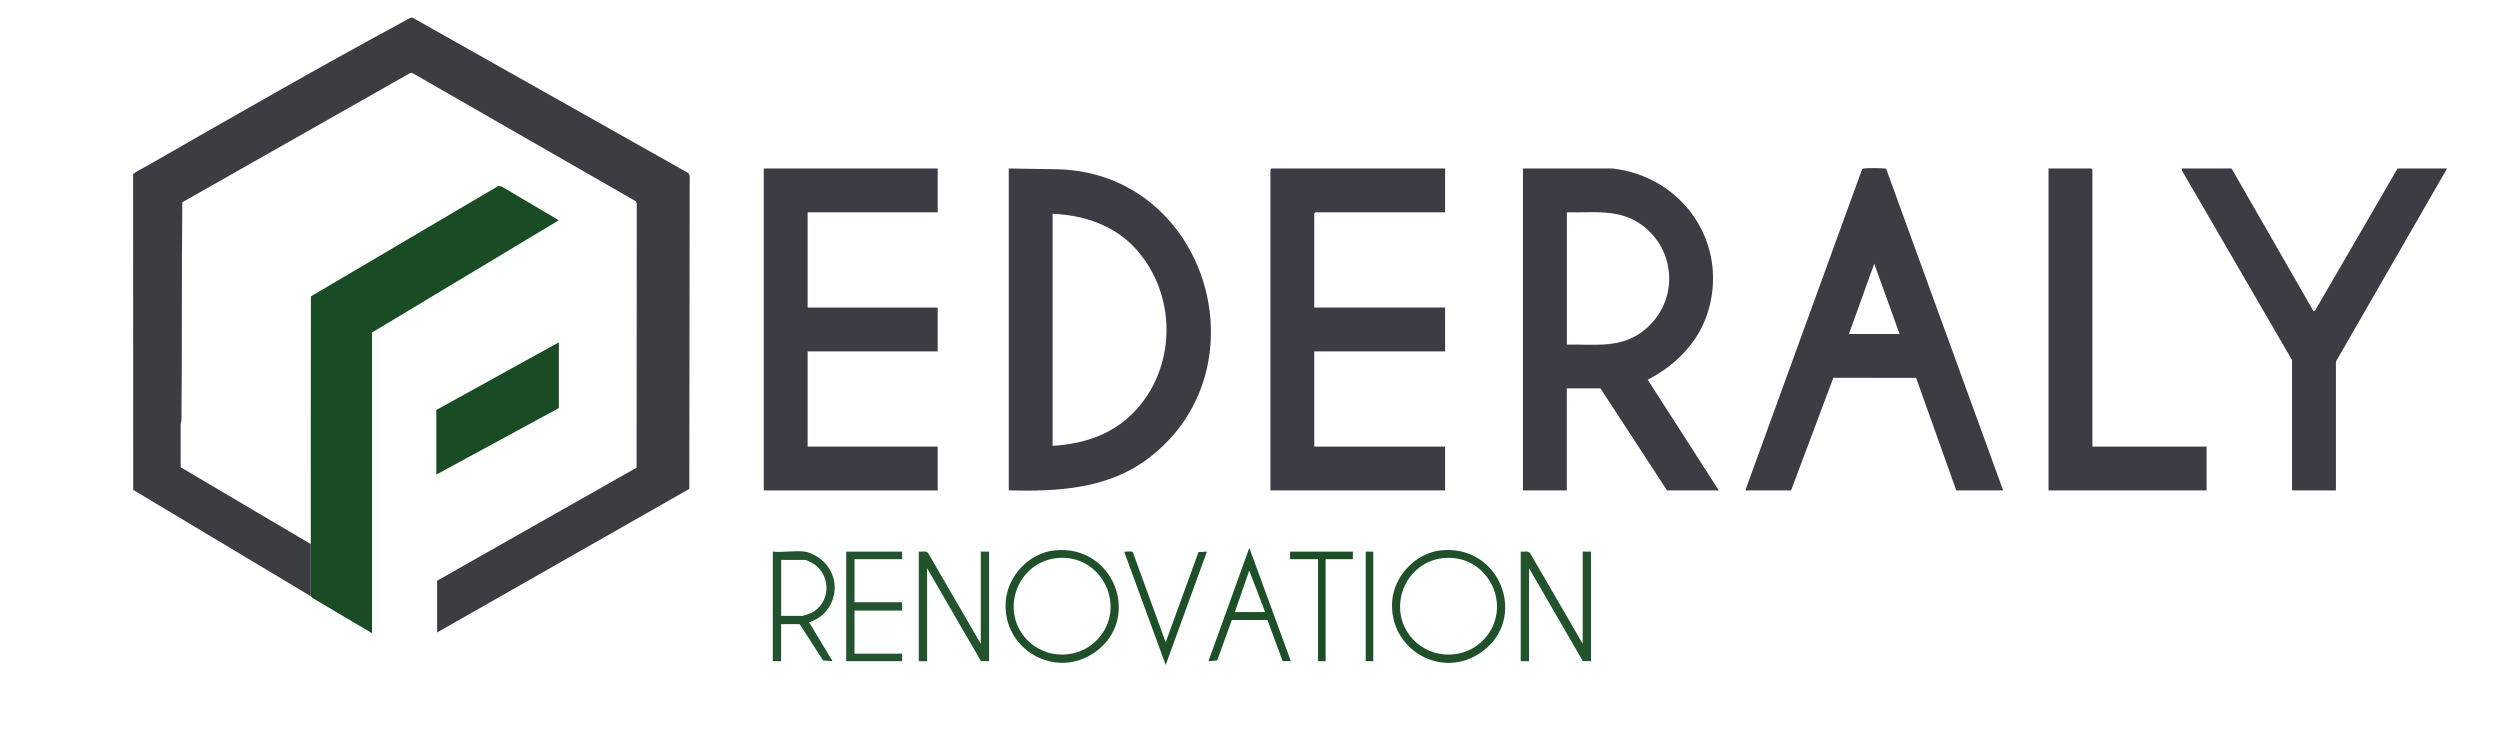 <?xml version="1.0" encoding="UTF-8"?>
<svg id="Calque_1" data-name="Calque 1" xmlns="http://www.w3.org/2000/svg" viewBox="0 0 793.2 233.28">
  <defs>
    <style>
      .cls-1 {
        fill: #1f502a;
      }

      .cls-2 {
        fill: #1f5029;
      }

      .cls-3 {
        fill: #23532e;
      }

      .cls-4 {
        fill: #1c4e27;
      }

      .cls-5 {
        fill: #1d4f28;
      }

      .cls-6 {
        fill: #23532d;
      }

      .cls-7 {
        fill: #3c3d43;
      }

      .cls-8 {
        fill: #3c3d44;
      }

      .cls-9 {
        fill: #24542f;
      }

      .cls-10 {
        fill: #1e4f28;
      }

      .cls-11 {
        fill: #194c24;
      }
    </style>
  </defs>
  <g>
    <g>
      <path class="cls-8" d="M320.06,155.6V53.46l15.47.24c47.44,1.18,66.23,63.27,28.89,91.68-12.83,9.76-28.76,10.61-44.36,10.21ZM333.98,141.45c10.48-.62,20.01-3.96,27-11.98,12.42-14.26,12.08-36.29-.48-50.36-6.73-7.54-16.54-10.89-26.52-11.27v73.6Z"/>
      <polygon class="cls-8" points="297.51 53.46 297.51 67.37 256.24 67.37 256.24 97.58 297.51 97.58 297.51 111.49 256.24 111.49 256.24 141.69 297.51 141.69 297.51 155.6 242.33 155.6 242.33 53.46 297.51 53.46"/>
    </g>
    <g>
      <path class="cls-7" d="M98.61,189.17l-56.34-33.73-.05-99.93c0-.21.11-.33.24-.48.34-.37,4.07-2.33,4.88-2.8,26.38-15.12,52.92-30.37,79.66-44.83.71-.39,3.29-1.95,3.82-1.84l87.61,49.37.4.8-.13,99.39-80.02,45.55v-16.42l63.3-35.88.05-83.77-.25-.71-71.02-40.77-.65.07-72.26,40.98c-.26,22.94-.05,45.84-.27,68.78,0,.68-.25,1.27-.26,1.9-.05,4.46.06,8.93,0,13.4l41.28,24.38v16.54Z"/>
      <g>
        <path class="cls-11" d="M98.61,172.62c0-26.2-.03-52.41.04-78.6l59.41-34.99,1,.08,18.24,10.78-59.26,35.6v95.42l-18.45-10.93c-.41-.08-.77-.69-.98-.82v-16.54Z"/>
        <polygon class="cls-11" points="177.31 108.61 177.31 129.47 138.44 150.57 138.44 130.07 177.31 108.61"/>
      </g>
    </g>
  </g>
  <path class="cls-6" d="M482.49,175.02c.97.13,2.33-.4,2.99.49l16.68,28.76v-29.25h2.64v34.76l-2.6-.04-17.07-29.45v29.49h-2.64v-34.76Z"/>
  <path class="cls-6" d="M291.51,175.02c.97.13,2.33-.4,2.99.49l16.68,28.76v-29.25h2.64v34.76l-2.6-.04-17.07-29.45v29.49h-2.64v-34.76Z"/>
  <path class="cls-1" d="M457.25,174.61c18.82-1.91,27.72,21.63,12.85,32.26-12.62,9.02-29.51-.8-28.39-16.14.59-8.05,7.49-15.3,15.54-16.12ZM458.69,177.01c-12.92.74-19.17,16.36-10.39,25.82,6.02,6.49,16.54,6.48,22.56,0,9.38-10.1,1.59-26.61-12.17-25.82Z"/>
  <path class="cls-2" d="M334.65,174.61c18.82-1.91,27.72,21.63,12.85,32.26-12.6,9-29.59-.83-28.39-16.14.63-8.06,7.44-15.29,15.54-16.12ZM336.09,177.01c-12.92.74-19.17,16.36-10.39,25.82,6.02,6.49,16.54,6.48,22.56,0,9.38-10.1,1.59-26.61-12.17-25.82Z"/>
  <path class="cls-3" d="M255.4,175.02c1.57.21,3.93,1.5,5.16,2.51,7.19,5.91,4.89,17.18-3.85,19.91l7.44,12.34-3-.24-7.44-11.51h-5.88v11.75h-2.64v-34.76c3.18.31,7.12-.42,10.2,0ZM247.85,195.4h6.84c.21,0,2.34-.75,2.68-.92,6.02-2.93,6.49-11.46,1.12-15.35-.5-.36-2.61-1.48-3.08-1.48h-7.56v17.74Z"/>
  <polygon class="cls-9" points="286.23 175.02 286.23 177.42 271.12 177.42 271.12 191.08 286.23 191.08 286.23 193.72 271.12 193.72 271.12 207.39 286.23 207.39 286.23 209.78 268.48 209.78 268.48 175.02 286.23 175.02"/>
  <path class="cls-5" d="M409.56,209.78l-2.61-.03-4.82-13.04h-11.29s-4.66,12.84-4.66,12.84l-2.76.23,12.96-35.96,13.19,35.96ZM401.4,194.2l-5.04-13.19-4.56,13.19h9.6Z"/>
  <path class="cls-5" d="M359.37,175.06l10.48,28.73,10.41-28.63,2.67-.14-13.08,35.96-13.05-35.63c-.11-.46,0-.29.33-.33.36-.04,2.07-.07,2.24.04Z"/>
  <polygon class="cls-4" points="429.23 175.02 429.23 177.42 420.59 177.42 420.59 209.78 418.19 209.78 418.19 177.42 409.32 177.42 409.32 175.02 429.23 175.02"/>
  <rect class="cls-10" x="433.31" y="175.02" width="2.4" height="34.76"/>
  <polygon class="cls-8" points="458.5 53.46 458.5 67.37 417.35 67.37 416.99 67.73 416.99 97.58 458.5 97.58 458.5 111.49 416.99 111.49 416.99 141.69 458.5 141.69 458.5 155.6 403.08 155.6 403.08 53.82 403.44 53.46 458.5 53.46"/>
  <g>
    <path class="cls-8" d="M545.35,155.6h-16.44l-21.11-32.37h-10.68v32.37h-13.92V53.46h28.44c21.97,2.5,36.63,23.18,30.46,44.83-2.84,9.96-10.26,17.53-19.31,22.19l22.55,35.11ZM497.13,109.33c9.14-.16,17.48,1.42,24.96-4.91,10.56-8.94,9.88-25.13-1.36-33.17-7.14-5.11-15.3-3.69-23.59-3.88v41.96Z"/>
    <path class="cls-8" d="M635.57,155.6h-14.88l-12.74-35.7-26.26-.04-13.42,35.74h-14.52l36.99-101.73c.09-.3.27-.35.55-.41.94-.18,5.45-.14,6.49-.01.26.03.53-.02.71.25l37.07,101.9ZM602.7,105.97l-8.04-22.3-8.04,22.3h16.08Z"/>
  </g>
  <polygon class="cls-8" points="708.03 53.46 734.06 98.78 734.62 98.38 760.69 53.46 776.41 53.46 741.14 114.72 741.14 155.6 727.22 155.6 727.22 114.24 692.32 54.17 692.19 53.46 708.03 53.46"/>
  <polygon class="cls-8" points="663.88 141.69 700.11 141.69 700.11 155.6 649.96 155.6 649.96 53.46 663.52 53.46 663.88 53.82 663.88 141.69"/>
</svg>